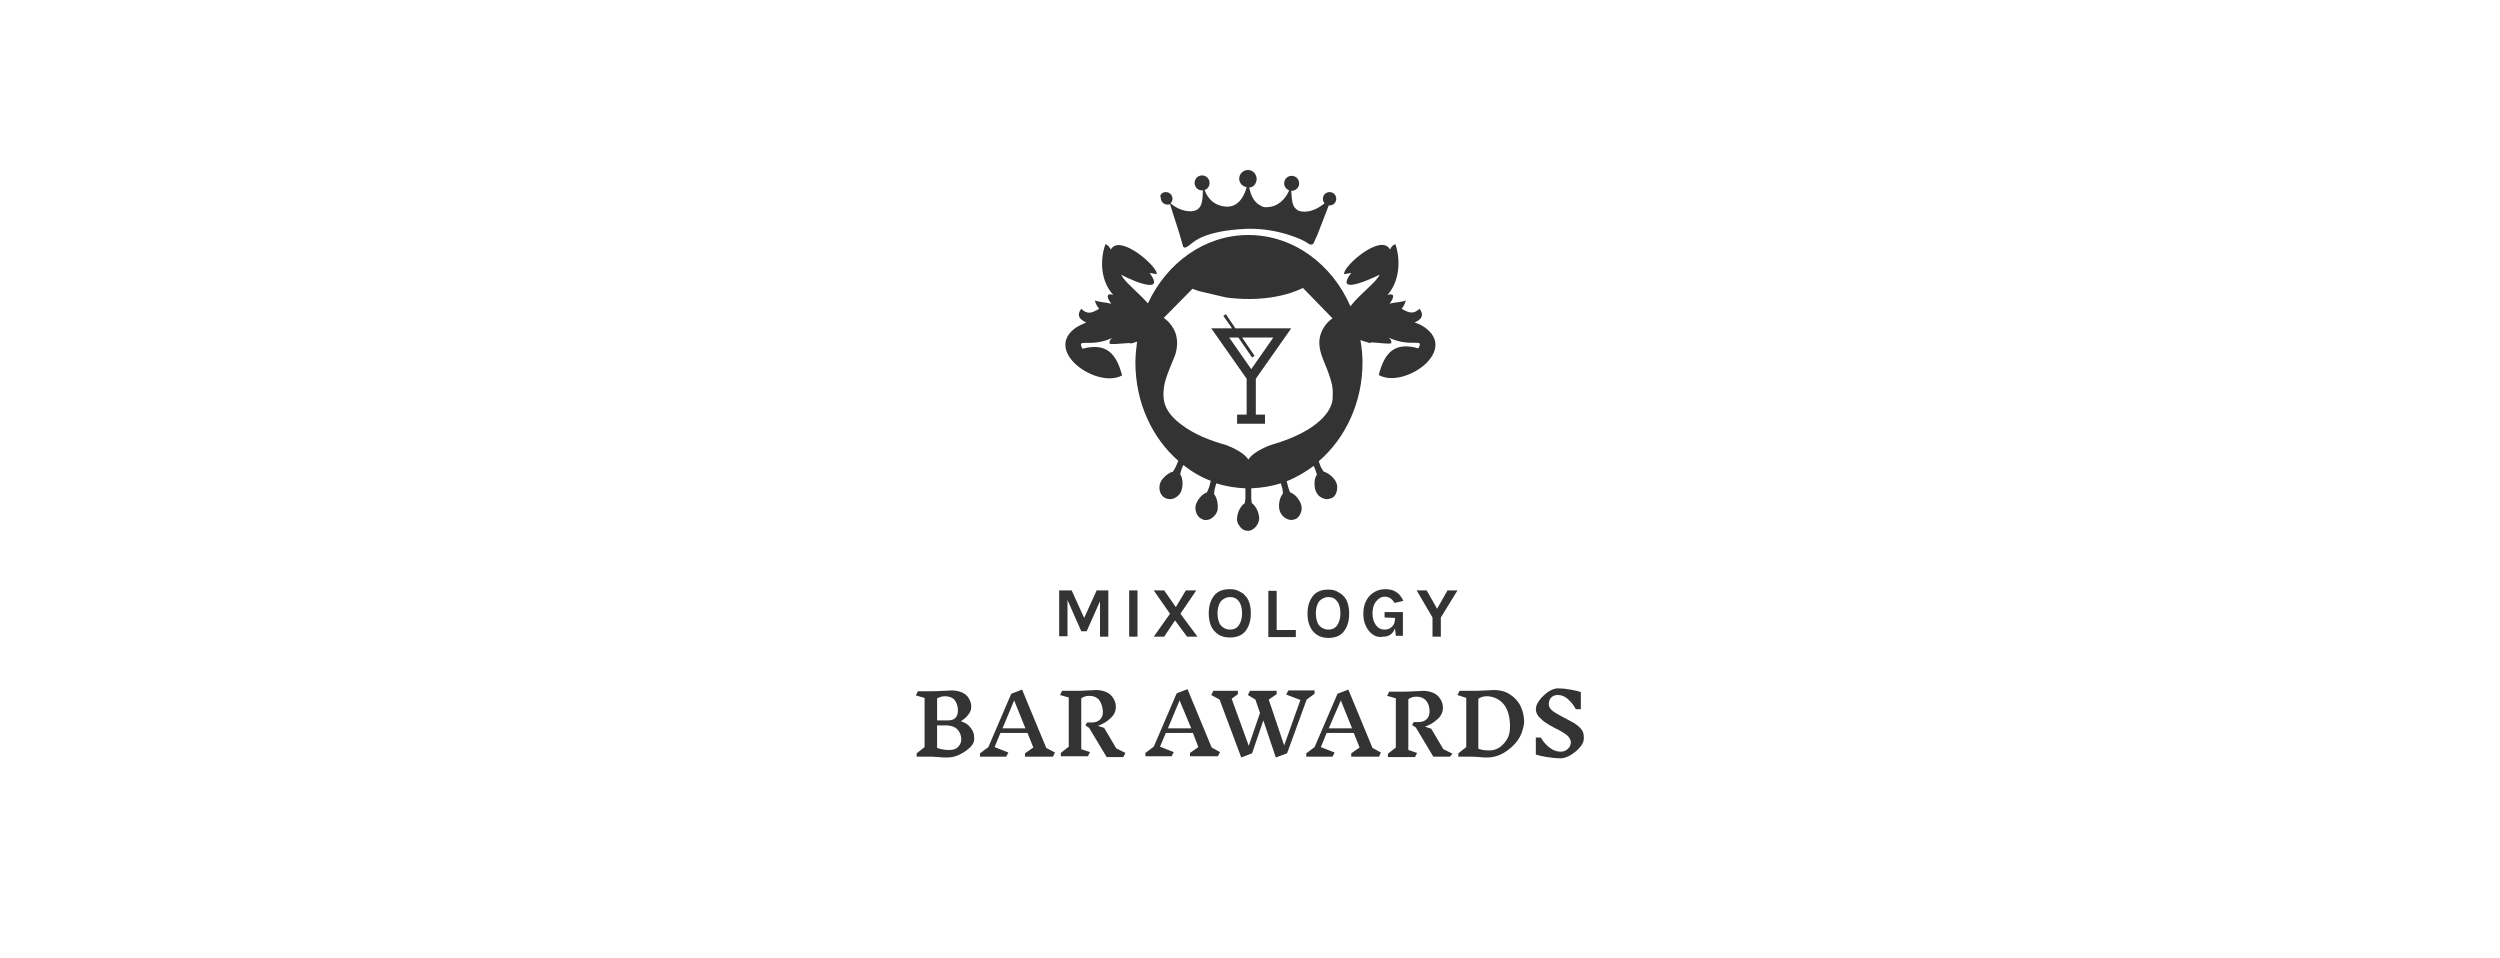 <?xml version="1.0" encoding="utf-8"?>
<!-- Generator: Adobe Illustrator 24.2.1, SVG Export Plug-In . SVG Version: 6.00 Build 0)  -->
<svg version="1.1" id="Ebene_1" xmlns="http://www.w3.org/2000/svg" xmlns:xlink="http://www.w3.org/1999/xlink" x="0px" y="0px"
	 viewBox="0 0 600 230" style="enable-background:new 0 0 600 230;" xml:space="preserve">
<rect x="0" y="0" width="600" height="230" fill="#333333" stroke="none"/>
<style type="text/css">
	.st0{fill:#FFFFFF;}
</style>
<g id="Ebene_1_1_">
	<g>
		<path class="st0" d="M229.3,172.3c0.4-0.4,0.6-1,0.6-1.8c0-1-0.3-1.9-0.8-2.5c-0.5-0.6-1.3-0.9-2.3-0.9c-0.7,0-1.3,0.2-1.9,0.5
			v5.3h2.6C228.3,172.9,228.9,172.7,229.3,172.3z"/>
		<path class="st0" d="M227.4,174.1c-0.1,0-0.2,0-0.4,0h-2.1v5.4c0.8,0.3,1.8,0.5,2.9,0.5v0c0.9,0,1.6-0.2,2.1-0.7s0.8-1.1,0.8-1.8
			c0-1-0.3-1.8-0.9-2.4C229.3,174.5,228.5,174.2,227.4,174.1z"/>
		<polygon class="st0" points="240.6,174.8 246.1,174.8 243.4,168.1 		"/>
		<polygon class="st0" points="283.1,168.1 280.3,174.8 285.9,174.8 		"/>
		<polygon class="st0" points="300.3,88.6 305.6,81 298.1,81 301.1,85.4 300.5,85.8 297.2,81 295,81 		"/>
		<path class="st0" d="M295.2,143.3c-0.9,0-1.6,0.4-2.2,1c-0.5,0.7-0.8,1.7-0.8,2.9s0.3,2.3,0.8,2.9s1.3,1,2.2,1s1.6-0.3,2.1-1
			c0.5-0.7,0.8-1.7,0.8-2.9c0-1.3-0.3-2.3-0.8-2.9C296.8,143.6,296.1,143.3,295.2,143.3z"/>
		<path class="st0" d="M279.7,91.3c-0.5,1.8-0.7,4-0.1,5.8c0.7,2,2.2,3.5,3.8,4.7c3.2,2.5,7,3.9,10.8,5c0,0,4.1,1.4,5.4,3.5
			c0,0,0,0,0,0s0,0,0,0c1.3-2.1,5.4-3.5,5.4-3.5c11.8-3.4,14.5-8.4,14.8-10.8c-0.1,0.6-0.1,1.1,0,0c0.2-1.4,0.1-0.7,0-0.1
			c0.1-1.2,0.1-2.3-0.1-3.5c-0.4-1.7-1-3.4-1.7-5c-0.8-2-1.6-3.9-1.3-6.1c0.3-2,1.5-3.8,3.1-4.9l-7.1-7.3c-0.4,0.2-7,3.8-18.4,2.3
			l-6.4-1.5c-0.9-0.3-1.3-0.4-1.7-0.6l-6.9,7c1.2,0.8,2.3,2.2,2.8,3.6c0.6,1.7,0.5,3.6-0.1,5.4C281.2,87.3,280.3,89.3,279.7,91.3z
			 M293.6,75.8l0.6-0.4l2.3,3.4h13.4l-8.5,12.1v8.6h2.2v2.2h-6.7v-2.2h2.3v-8.6l-8.5-12.1h5L293.6,75.8z"/>
		<path class="st0" d="M318.8,143.3c-0.9,0-1.6,0.4-2.2,1c-0.5,0.7-0.8,1.7-0.8,2.9s0.3,2.3,0.8,2.9s1.3,1,2.2,1s1.6-0.3,2.1-1
			c0.5-0.7,0.8-1.7,0.8-2.9c0-1.3-0.3-2.3-0.8-2.9C320.4,143.6,319.7,143.3,318.8,143.3z"/>
		<polygon class="st0" points="318.9,174.8 324.5,174.8 321.8,168.1 		"/>
		<path class="st0" d="M0,0v230h600V0H0z M347.4,141.7h2.4l-4,6.5v4.6h-2v-4.6l-3.8-6.5h2.4l2.5,4.4L347.4,141.7z M279.8,46.1
			c0.9,0,1.6,0.7,1.6,1.6c0,0.4-0.2,0.9-0.5,1.1c1.1,0.9,2.8,1.9,4.7,1.9c0.1,0,0.3,0,0.4,0c2.7-0.2,2.6-2.8,2.7-5
			c-0.1,0-0.1,0-0.2,0c-1,0-1.8-0.8-1.8-1.8s0.8-1.8,1.8-1.8s1.8,0.8,1.8,1.8c0,0.8-0.5,1.5-1.2,1.7c0.9,2.5,2.8,3.9,5.3,4
			c3.3,0.1,4.5-3.5,4.8-4.7c-1-0.1-1.8-1-1.8-2c0-1.1,0.9-2.1,2.1-2.1s2,0.9,2.1,2.1c0,0.9-0.6,2.1-1.8,2.1c0.2,0.9,0.7,3.2,2.5,4.2
			l0.5,0.3c0.4,0.2,0.9,0.3,1.5,0.2c2.4-0.1,4.2-1.9,5.1-4c-0.7-0.3-1.2-0.9-1.2-1.7c0-1,0.8-1.8,1.8-1.8s1.8,0.8,1.8,1.8
			s-0.8,1.8-1.8,1.8c-0.1,0,0,0-0.1,0c0.1,1.3,0.1,3,0.8,4c0.1,0,0.2,0.3,0.8,0.7c0.1,0.1,0.8,0.3,1.6,0.3c2,0,3.8-1.2,4.8-2
			c-0.3-0.3-0.4-0.7-0.4-1.1c0-0.9,0.7-1.6,1.6-1.6c0.9,0,1.6,0.7,1.6,1.6s-0.7,1.6-1.6,1.6c-0.1,0-0.1,0-0.2,0l-2.7,7l-1,2.2l0,0
			c-0.1,0.1-0.3,0.2-0.5,0.2c-0.3,0-0.5-0.1-0.8-0.3c-1.1-0.9-7.1-3.6-14.3-3.5h-0.2c-11.6,0.5-13.3,3.7-14.3,4.2
			c-0.3,0.2-0.5,0.3-0.8,0.3c-0.1,0-0.1,0-0.1,0l0,0l-0.1-0.1c-0.1,0-0.2-0.1-0.2-0.2c0,0,0,0,0-0.1l-0.8-2.8l-2.3-7.2
			c-0.2,0.1-0.4,0.1-0.6,0.1c-0.9,0-1.6-0.7-1.6-1.6C278.2,46.8,278.9,46.1,279.8,46.1z M257.6,79.1c1.1-0.9,2.4-1.4,3.1-1.7
			c-1.8-0.8-2.3-1.8-1.2-3.3c1.5,1.5,2.6,1,4.3,0c-0.5-0.6-0.9-1.2-1-2c1.2,0.5,2.5,0.4,3.9,0.8c-1.5-2-0.8-2.6,0.5-2.1
			c-3-3.2-3.3-8.3-1.9-12.2c0.6,0.2,1,0.7,1.3,1.3c2.1-4,11.5,4.3,11,5.9l-1.7-0.3c4.6,6.2-7,0.5-6.8,0.4c0.5,1.5,4,4.2,6.4,6.9
			c4.5-9.7,13.6-16.4,24.1-16.4c10.8,0,20.1,7,24.5,17.1c2.3-3,6.4-5.9,7-7.6c0.1,0-11.5,5.8-6.8-0.4l-1.7,0.3
			c-0.5-1.7,8.9-10,11-5.9c0.3-0.7,0.7-1.1,1.3-1.3c1.3,3.9,1,8.9-1.9,12.2c1.3-0.5,2,0.1,0.5,2.1c1.3-0.4,2.7-0.3,3.9-0.8
			c-0.2,0.7-0.5,1.4-1,2c1.7,1,2.8,1.4,4.3,0c1.1,1.5,0.6,2.5-1.2,3.3c0.7,0.2,2,0.7,3.1,1.7c6.7,5.7-5.9,14.2-11.7,10.9
			c1.4-5.5,3.9-8,9.5-6.4c1.5-2.7-1.6,0-7.2-2.6c0.6,0.4,0.8,0.8,0.7,1.4c-1,0.3-6-0.6-4.9,0c-1-0.3-1.8-0.5-2.5-0.8
			c0.3,1.8,0.5,3.5,0.5,5.4c0,9.6-4.1,18.2-10.5,23.7l0.5,1.4l0.5,0.8c0.1,0.2,0.2,0.3,0.2,0.3c1.2,0.3,2.6,1.6,3,2.6
			c0.3,0.7,0.3,1.4,0.1,2.2c-0.2,0.8-0.7,1.4-1.4,1.6c-0.3,0.1-0.6,0.2-0.8,0.2c-0.4,0-0.9-0.1-1.3-0.3c-0.7-0.3-1.2-0.9-1.5-1.6
			c-0.4-1-0.5-2.9,0.2-3.9c0.1-0.1,0.1-0.2,0-0.3l-0.3-0.9l-0.4-1c-2,1.5-4.2,2.8-6.5,3.7l0.4,1.5l0.3,0.9c0.1,0.2,0.2,0.3,0.2,0.3
			c1.2,0.4,2.3,1.9,2.6,3c0.2,0.7,0.1,1.5-0.2,2.1c-0.3,0.7-0.9,1.3-1.6,1.4c-0.2,0-0.4,0.1-0.5,0.1c-0.5,0-1.1-0.2-1.6-0.5
			c-0.6-0.4-1.1-1.1-1.3-1.8c-0.3-1.1-0.1-2.9,0.7-3.9c0.1-0.1,0.1-0.1,0.1-0.3l-0.1-0.9l-0.4-1.4c-2.3,0.7-4.6,1.1-7.1,1.2l0,2.5
			l0.1,0.8c0,0.2,0.1,0.3,0.1,0.3c1,0.7,1.7,2.4,1.7,3.6c0,0.7-0.3,1.4-0.8,2c-0.5,0.6-1.2,1-1.9,1h0c-0.7,0-1.4-0.3-1.9-1
			c-0.5-0.6-0.8-1.3-0.7-2c0-1.1,0.7-2.9,1.8-3.6c0,0,0.1-0.1,0.1-0.3l0.1-1l0-2.3c-2.4-0.1-4.8-0.5-7-1.2l-0.4,1.5l-0.1,0.8
			c0,0.2,0,0.3,0,0.3c0.8,1,1,2.8,0.8,3.9c-0.2,0.7-0.6,1.3-1.3,1.8c-0.5,0.4-1,0.5-1.6,0.5c-0.2,0-0.4,0-0.5-0.1
			c-0.7-0.2-1.3-0.7-1.6-1.4c-0.3-0.7-0.4-1.5-0.2-2.1c0.3-1.1,1.4-2.6,2.6-3c0,0,0.1-0.1,0.2-0.3l0.4-1l0.4-1.5
			c-2.4-0.9-4.6-2.2-6.6-3.8l-0.5,1.2l-0.2,0.8c-0.1,0.2,0,0.3,0,0.3c0.7,1.1,0.6,2.9,0.2,4c-0.3,0.7-0.8,1.2-1.5,1.6
			c-0.4,0.2-0.9,0.3-1.3,0.3c-0.3,0-0.6-0.1-0.9-0.2c-0.7-0.3-1.2-0.9-1.4-1.6c-0.2-0.7-0.2-1.5,0.1-2.2c0.4-1,1.8-2.3,3-2.6
			c0,0,0.1-0.1,0.2-0.3l0.5-0.9l0.6-1.4c-6.3-5.5-10.3-14-10.3-23.6c0-1.7,0.2-3.4,0.4-5c-0.5,0.2-1,0.3-1.7,0.5
			c1.2-0.5-3.8,0.3-4.9,0c-0.1-0.6,0.1-1,0.7-1.4c-5.6,2.5-8.7-0.2-7.2,2.6c5.6-1.5,8.1,1,9.5,6.4C263.5,93.3,250.9,84.8,257.6,79.1
			z M286.3,175.9h-6.5l-1.4,3.3l3.3,1.3l-0.5,1h-6.3v-0.8h0l2-1.5l5.5-12.8l2.6-1l5.8,14l2,1.1l-0.5,1h-6.7v-0.8l2-1.4L286.3,175.9z
			 M287.4,152.8h-2.5l-2.9-3.9l-2.6,3.9h-2.5l3.9-5.5l-3.9-5.6h2.5l2.8,4l2.4-4h2.5l-3.8,5.6L287.4,152.8z M292.7,167.9l-2-1.1
			l0.5-1h5.9v0.8l-1.5,1.1l4.1,11.3l2.7-7.9l-1.1-3.2l-1.8-1.1l0.5-1h6.4v0.8l-1.9,1.3l3.7,11l3.9-10.9l-3.4-1.3l0.5-1h6.3v0.8
			l-1.9,1.4l-4.7,12.9l-2.7,1l-3-8.9l-2.7,7.9l-2.6,1L292.7,167.9z M290.1,147.2c0-1.9,0.5-3.3,1.4-4.4c0.9-1,2.1-1.4,3.7-1.4
			c0.7,0,1.4,0.1,2,0.4s1.2,0.6,1.6,1.1c1,1,1.4,2.5,1.4,4.3c0,1.9-0.5,3.3-1.4,4.4c-0.9,1-2.1,1.4-3.7,1.4c-1.5,0-2.7-0.5-3.6-1.5
			C290.6,150.6,290.1,149.1,290.1,147.2z M311,151.1v1.8h-6.6v-11.1h2v9.4H311z M315.2,151.6c-0.9-1-1.4-2.5-1.4-4.3
			c0-1.9,0.5-3.3,1.4-4.4c0.9-1,2.1-1.4,3.6-1.4c0.7,0,1.4,0.1,2,0.4s1.1,0.6,1.6,1.1c1,1,1.4,2.5,1.4,4.3c0,1.9-0.5,3.3-1.4,4.4
			c-0.9,1-2.1,1.4-3.6,1.4C317.3,153.1,316.1,152.6,315.2,151.6z M273,141.7v11.1h-2v-11.1H273z M232.9,179.3
			c-0.7,0.7-1.6,1.3-2.6,1.8s-2,0.7-3,0.7c-0.7,0-1.3,0-2-0.1c-1.1-0.1-1.9-0.1-2.5-0.1h-2.8v-0.8l1.9-1.5v-11.8l-2.1-0.6l0.5-1h2.5
			c1.2,0,2.4,0,3.6-0.1c0.9,0,1.6-0.1,2-0.1c0.9,0,1.8,0.2,2.5,0.5c0.7,0.3,1.3,0.8,1.6,1.4c0.4,0.6,0.6,1.3,0.6,2
			c0,0.7-0.2,1.3-0.7,1.9c-0.4,0.6-1,1.1-1.8,1.6c1,0.3,1.8,0.8,2.3,1.5c0.6,0.7,0.9,1.5,0.9,2.4
			C233.9,177.8,233.6,178.6,232.9,179.3z M252.7,181.6H246v-0.8l2-1.4l-1.4-3.5h-6.5l-1.4,3.4l3.3,1.3l-0.5,1h-6.3v-0.8l2-1.5
			l5.5-12.8l2.6-1l5.8,14l2.1,1.1L252.7,181.6z M254.3,141.7h2.9l3,6.6l3-6.6h2.8v11.1h-2v-8.5l-3.2,7.2h-1.3l-3.3-7.5v8.7h-2V141.7
			z M263.8,168c-0.6-0.7-1.4-1-2.4-1c-0.7,0-1.3,0.2-1.9,0.6v12.2l2.1,0.7l-0.5,1h-6.5v-0.8l1.9-1.5v-11.8l-2.1-0.6l0.5-1h2.7
			c1.2,0,2.4,0,3.5-0.1c0.9,0,1.5-0.1,1.9-0.1c1,0,1.8,0.2,2.5,0.5s1.3,0.8,1.7,1.5c0.4,0.6,0.6,1.3,0.6,2.1c0,1-0.4,1.9-1.3,2.7
			c-0.8,0.8-1.9,1.4-3,1.8l1.5,0.5l2.9,4.9l2.2,1.1l-0.5,1h-4l-4.2-7l-0.9-0.6l0.4-0.7h1.1c0.8,0,1.5-0.2,2-0.7
			c0.5-0.5,0.7-1.1,0.7-1.9C264.6,169.5,264.3,168.7,263.8,168z M331,181.6h-6.7v-0.8l2-1.4l-1.4-3.5h-6.5l-1.4,3.4l3.3,1.3l-0.5,1
			h-6.3v-0.8l2-1.5l5.5-12.8l2.6-1l5.8,14l2,1.1L331,181.6z M328.6,151.5c-0.9-1.1-1.4-2.5-1.4-4.2c0-1.8,0.5-3.2,1.5-4.3
			c1-1,2.2-1.6,3.8-1.6c1,0,1.9,0.2,2.6,0.7c0.7,0.4,1.3,1.2,1.7,2.1l-2.1,0.5c-0.6-1-1.4-1.5-2.3-1.5c-0.9,0-1.5,0.4-2.1,1.1
			c-0.6,0.7-0.9,1.7-0.9,2.9c0,1.2,0.3,2.1,0.8,2.8c0.5,0.7,1.2,1.1,2.1,1.1c0.7,0,1.3-0.2,1.8-0.7c0.5-0.5,0.7-1.1,0.7-2v-0.1
			l-2.5-0.1v-1.3h4.4v5.7H335l-0.2-1.8c-0.5,1.3-1.4,2-2.8,2C330.6,153.1,329.5,152.5,328.6,151.5z M348,181.6h-4l-4.2-7l-0.9-0.6
			l0.4-0.7h1.1c0.8,0,1.5-0.2,2-0.7c0.5-0.5,0.7-1.1,0.7-1.9c0-1-0.3-1.9-0.8-2.5c-0.6-0.7-1.4-1-2.4-1c-0.7,0-1.3,0.2-1.9,0.6v12.2
			l2.1,0.7l-0.5,1h-6.5v-0.8l1.9-1.5v-11.8l-2.1-0.6l0.5-1h2.7c1.2,0,2.4,0,3.5-0.1c0.9,0,1.5-0.1,1.9-0.1c1,0,1.8,0.2,2.5,0.5
			s1.3,0.8,1.7,1.5c0.4,0.6,0.6,1.3,0.6,2.1c0,1-0.4,1.9-1.3,2.7c-0.8,0.8-1.9,1.4-3,1.8l1.5,0.5l2.9,4.9l2.2,1.1L348,181.6z
			 M364.3,177.6c-0.9,1.3-2.1,2.3-3.4,3.1c-1.4,0.8-2.7,1.1-3.9,1.1c-0.6,0-1.3,0-1.9-0.1c-1-0.1-1.8-0.1-2.3-0.1h-2.8v-0.8l1.9-1.5
			v-11.8l-2.1-0.7l0.5-1h2.5c1.3,0,2.5,0,3.7-0.1c0.9,0,1.5-0.1,2-0.1v0c1.4,0,2.7,0.3,3.8,1c1.1,0.7,2,1.6,2.6,2.8
			c0.6,1.2,0.9,2.5,0.9,4C365.6,174.9,365.2,176.3,364.3,177.6z M379.3,179.2c-0.6,0.8-1.4,1.4-2.3,2c-0.9,0.5-1.7,0.8-2.5,0.8
			c-0.9,0-2-0.1-3.2-0.3c-1.2-0.2-2.1-0.4-2.7-0.6v-4.1h1.2c0.6,1.1,1.4,1.9,2.2,2.5c0.8,0.6,1.7,0.9,2.5,0.9c0.8,0,1.3-0.2,1.8-0.7
			c0.5-0.4,0.7-1,0.7-1.6c0-0.4-0.2-0.8-0.5-1.2c-0.3-0.4-0.7-0.7-1.2-1c-0.5-0.3-1.1-0.7-2-1.1c-1-0.5-1.8-1-2.4-1.4
			c-0.6-0.4-1.1-0.9-1.6-1.4c-0.4-0.5-0.7-1.1-0.7-1.8c0-0.7,0.3-1.4,0.9-2.2c0.6-0.8,1.3-1.4,2.1-2c0.8-0.5,1.6-0.8,2.3-0.8
			c0.9,0,1.9,0.1,3,0.3c1.1,0.2,2,0.4,2.5,0.6v4.1h-1.2c-0.6-1.1-1.3-1.9-2-2.5c-0.7-0.6-1.5-0.9-2.3-0.9c-0.7,0-1.2,0.2-1.6,0.6
			c-0.4,0.4-0.6,1-0.6,1.6c0,0.4,0.2,0.9,0.5,1.2c0.3,0.4,0.8,0.7,1.3,1c0.5,0.3,1.2,0.7,2,1.1c1,0.5,1.8,1,2.4,1.3
			c0.6,0.4,1.1,0.8,1.6,1.4c0.4,0.5,0.6,1.1,0.6,1.7C380.2,177.8,379.9,178.5,379.3,179.2z"/>
		<path class="st0" d="M359.9,168.1c-0.8-0.6-1.9-1-3.1-1c-0.7,0-1.4,0.2-2,0.6v12c0.8,0.3,1.7,0.4,2.7,0.4v0c0.9,0,1.8-0.3,2.5-0.8
			s1.3-1.2,1.8-2.1s0.6-1.9,0.6-3c0-1.3-0.2-2.5-0.6-3.6C361.4,169.6,360.8,168.7,359.9,168.1z"/>
	</g>
</g>
</svg>
